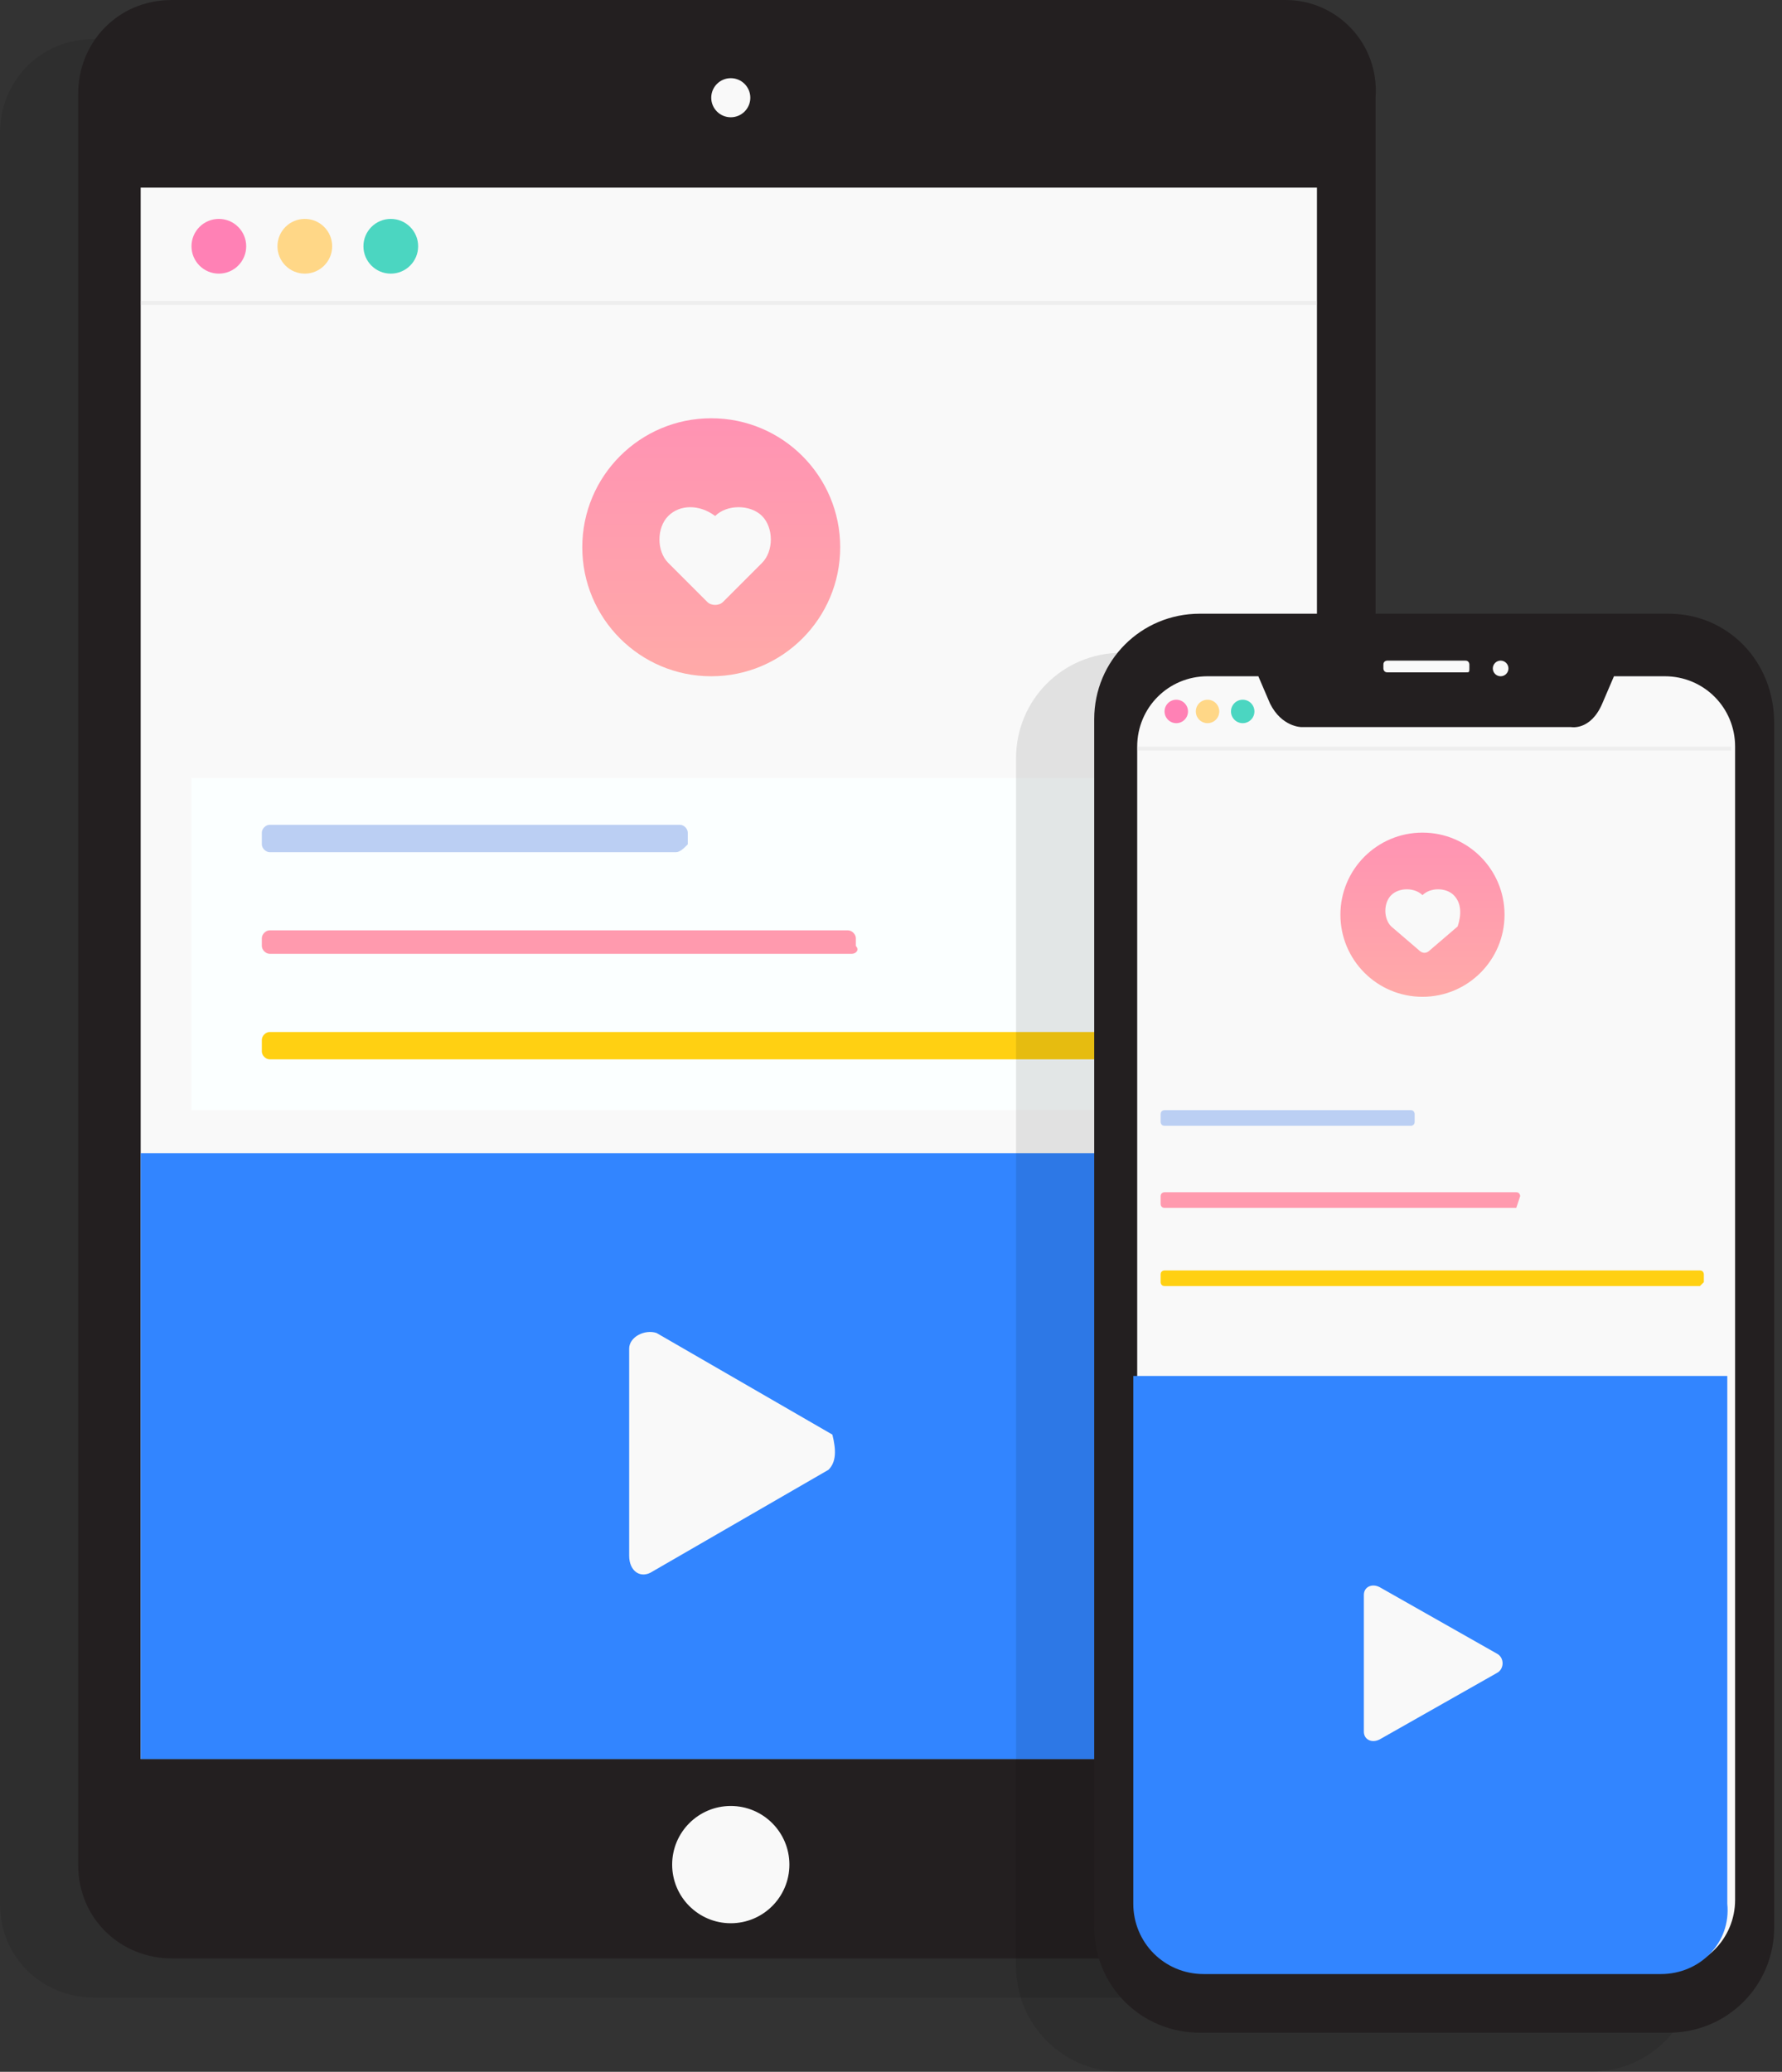 <?xml version="1.0" encoding="utf-8"?>
<!-- Generator: Adobe Illustrator 19.0.0, SVG Export Plug-In . SVG Version: 6.00 Build 0)  -->
<svg version="1.1" id="图层_1" xmlns="http://www.w3.org/2000/svg" xmlns:xlink="http://www.w3.org/1999/xlink" x="0px" y="0px"
	 viewBox="-236 404.9 45.6 53" style="enable-background:new -236 404.9 45.6 53;" xml:space="preserve">
<rect x="-236" y="404.9" width="45.6" height="53" fill="#333333" stroke="none"/>
<style type="text/css">
	.st0{fill:#FFFFFF;}
	.st1{opacity:0.1;}
	.st2{opacity:0.3;enable-background:new    ;}
	.st3{fill:#F9F9F9;}
	.st4{fill:#231F20;}
	.st5{fill:#3285FF;}
	.st6{fill:#FF81B5;}
	.st7{fill:#FFD787;}
	.st8{fill:#4BD6C1;}
	.st9{opacity:0.3;fill:#D3D3D3;enable-background:new    ;}
	.st10{fill:url(#SVGID_1_);}
	.st11{fill:#FBFFFF;}
	.st12{fill:#BBCFF3;}
	.st13{fill:#FF9AAE;}
	.st14{fill:#FFD012;}
	.st15{fill:url(#SVGID_2_);}
</style>
<path class="st0" d="M-168.2,342.2c-0.6-0.6-1.6-0.6-2.2,0c-0.6-0.6-1.6-0.5-2.2,0c-0.6,0.6-0.6,1.6,0,2.2l0,0l1.8,1.8
	c0.2,0.2,0.5,0.2,0.7,0l0,0l1.8-1.8C-167.6,343.8-167.5,342.8-168.2,342.2L-168.2,342.2L-168.2,342.2z"/>
<path class="st0" d="M-156.8,342.2c-0.6-0.6-1.6-0.6-2.2,0c-0.6-0.6-1.6-0.5-2.2,0c-0.6,0.6-0.6,1.6,0,2.2l0,0l1.8,1.8
	c0.2,0.2,0.5,0.2,0.7,0l0,0l1.8-1.8C-156.1,343.8-156.1,342.8-156.8,342.2L-156.8,342.2L-156.8,342.2z"/>
<path class="st0" d="M-145.4,342.2c-0.6-0.6-1.6-0.6-2.2,0c-0.6-0.6-1.6-0.5-2.2,0c-0.6,0.6-0.6,1.6,0,2.2l0,0l1.8,1.8
	c0.2,0.2,0.5,0.2,0.7,0l0,0l1.8-1.8C-144.7,343.8-144.7,342.8-145.4,342.2C-145.3,342.2-145.4,342.2-145.4,342.2L-145.4,342.2z"/>
<g>
	<g class="st1">
		<path d="M-212,431.8l-9.3,5.4c-0.6,0.3-1.3-0.1-1.3-0.7v-10.9c0-0.6,0.8-1,1.3-0.7l9.3,5.4C-211.5,430.6-211.5,431.4-212,431.8z"
			/>
		<path d="M-205.1,405.9h-28.5c-1.4,0-2.4,1.1-2.4,2.4v45.3c0,1.4,1.1,2.4,2.4,2.4h28.4c1.4,0,2.4-1.1,2.4-2.4v-45.2
			C-202.7,407-203.8,405.9-205.1,405.9z"/>
		<circle cx="-219.3" cy="408.4" r="0.5"/>
		<circle cx="-219.3" cy="453.6" r="1.5"/>
		<rect x="-234.4" y="410.7" width="30.1" height="40.2"/>
		<rect x="-234.4" y="435.4" width="30.1" height="15.5"/>
		<path d="M-216.8,443.5l-4.5,2.6c-0.3,0.2-0.6,0-0.6-0.4v-5.3c0-0.3,0.4-0.5,0.7-0.4l4.5,2.6C-216.6,443-216.6,443.3-216.8,443.5z"
			/>
		<circle cx="-232.4" cy="412.2" r="0.7"/>
		<circle cx="-230.2" cy="412.2" r="0.7"/>
		<circle cx="-228" cy="412.2" r="0.7"/>
		<rect x="-234.4" y="413.6" class="st2" width="30.1" height="0.1"/>
		<ellipse cx="-219.8" cy="419.9" rx="3.3" ry="3.3"/>
		<path d="M-218.5,419.1c-0.3-0.3-0.9-0.3-1.2,0c-0.4-0.3-0.9-0.3-1.2,0c-0.3,0.3-0.3,0.9,0,1.2l0,0l1,1c0.1,0.1,0.3,0.1,0.4,0l0,0
			l1-1C-218.2,420-218.2,419.4-218.5,419.1L-218.5,419.1L-218.5,419.1z"/>
		<rect x="-233.1" y="425.8" width="27.7" height="8.5"/>
		<path d="M-220.7,427.7h-10.4c-0.1,0-0.2-0.1-0.2-0.2v-0.3c0-0.1,0.1-0.2,0.2-0.2h10.5c0.1,0,0.2,0.1,0.2,0.2v0.3
			C-220.5,427.6-220.6,427.7-220.7,427.7z"/>
		<path d="M-216.2,430.3h-14.9c-0.1,0-0.2-0.1-0.2-0.2v-0.2c0-0.1,0.1-0.2,0.2-0.2h14.8c0.1,0,0.2,0.1,0.2,0.2v0.2
			C-216,430.2-216.1,430.3-216.2,430.3z"/>
		<path d="M-208.4,433h-22.7c-0.1,0-0.2-0.1-0.2-0.2v-0.3c0-0.1,0.1-0.2,0.2-0.2h22.8c0.1,0,0.2,0.1,0.2,0.2v0.3
			C-208.2,432.9-208.3,433-208.4,433z"/>
	</g>
	<g>
		<g>
			<path class="st3" d="M-210,430.8l-9.3,5.4c-0.6,0.3-1.3-0.1-1.3-0.7v-10.9c0-0.6,0.8-1,1.3-0.7l9.3,5.4
				C-209.5,429.6-209.5,430.4-210,430.8z"/>
			<g>
				<path class="st4" d="M-203.1,404.9h-28.5c-1.4,0-2.4,1.1-2.4,2.4v45.3c0,1.4,1.1,2.4,2.4,2.4h28.4c1.4,0,2.4-1.1,2.4-2.4v-45.2
					C-200.7,406-201.8,404.9-203.1,404.9z"/>
				<circle class="st3" cx="-217.3" cy="407.4" r="0.5"/>
				<circle class="st3" cx="-217.3" cy="452.6" r="1.5"/>
				<rect x="-232.4" y="409.7" class="st3" width="30.1" height="40.2"/>
			</g>
			<rect x="-232.4" y="434.4" class="st5" width="30.1" height="15.5"/>
			<path class="st3" d="M-214.8,442.5l-4.5,2.6c-0.3,0.2-0.6,0-0.6-0.4v-5.3c0-0.3,0.4-0.5,0.7-0.4l4.5,2.6
				C-214.6,442-214.6,442.3-214.8,442.5z"/>
			<circle class="st6" cx="-230.4" cy="411.2" r="0.7"/>
			<circle class="st7" cx="-228.2" cy="411.2" r="0.7"/>
			<circle class="st8" cx="-226" cy="411.2" r="0.7"/>
			<rect x="-232.4" y="412.6" class="st9" width="30.1" height="0.1"/>
			<g>
				
					<linearGradient id="SVGID_1_" gradientUnits="userSpaceOnUse" x1="-217.8" y1="375.4" x2="-217.8" y2="381.971" gradientTransform="matrix(1 0 0 -1 0 797.6)">
					<stop  offset="0" style="stop-color:#FFAAA8"/>
					<stop  offset="1" style="stop-color:#FF93B3"/>
				</linearGradient>
				<ellipse class="st10" cx="-217.8" cy="418.9" rx="3.3" ry="3.3"/>
				<path class="st3" d="M-216.5,418.1c-0.3-0.3-0.9-0.3-1.2,0c-0.4-0.3-0.9-0.3-1.2,0c-0.3,0.3-0.3,0.9,0,1.2l0,0l1,1
					c0.1,0.1,0.3,0.1,0.4,0l0,0l1-1C-216.2,419-216.2,418.4-216.5,418.1L-216.5,418.1L-216.5,418.1z"/>
			</g>
			<rect x="-231.1" y="424.8" class="st11" width="27.7" height="8.5"/>
			<g>
				<path class="st12" d="M-218.7,426.7h-10.4c-0.1,0-0.2-0.1-0.2-0.2v-0.3c0-0.1,0.1-0.2,0.2-0.2h10.5c0.1,0,0.2,0.1,0.2,0.2v0.3
					C-218.5,426.6-218.6,426.7-218.7,426.7z"/>
				<path class="st13" d="M-214.2,429.3h-14.9c-0.1,0-0.2-0.1-0.2-0.2v-0.2c0-0.1,0.1-0.2,0.2-0.2h14.8c0.1,0,0.2,0.1,0.2,0.2v0.2
					C-214,429.2-214.1,429.3-214.2,429.3z"/>
				<path class="st14" d="M-206.4,432h-22.7c-0.1,0-0.2-0.1-0.2-0.2v-0.3c0-0.1,0.1-0.2,0.2-0.2h22.8c0.1,0,0.2,0.1,0.2,0.2v0.3
					C-206.2,431.9-206.3,432-206.4,432z"/>
			</g>
		</g>
	</g>
</g>
<g>
	<g class="st1">
		<path d="M-195.3,421.6h-12c-1.5,0-2.7,1.2-2.7,2.7v30.9c0,1.5,1.2,2.7,2.7,2.7h12c1.5,0,2.7-1.2,2.7-2.7v-30.8
			C-192.6,422.8-193.8,421.6-195.3,421.6z"/>
		<path d="M-205.8,423.2l0.3,0.7c0.3,0.6,0.8,0.6,0.8,0.6h3.6l0,0h3.3c0,0,0.5,0.1,0.8-0.6l0.3-0.7h1.3c1,0,1.8,0.8,1.8,1.8v29.5
			c0,1-0.8,1.8-1.8,1.8h-11.7c-1,0-1.8-0.8-1.8-1.8V425c0-1,0.8-1.8,1.8-1.8L-205.8,423.2z"/>
		<path d="M-200.5,423.1h-2c-0.1,0-0.1-0.1-0.1-0.1v-0.1c0-0.1,0.1-0.1,0.1-0.1h2c0.1,0,0.1,0.1,0.1,0.1v0.1
			C-200.4,423.1-200.4,423.1-200.5,423.1z"/>
		<circle cx="-199.6" cy="423" r="0.2"/>
		<path d="M-195.5,456.4h-11.7c-1,0-1.8-0.8-1.8-1.8v-13.5h15.2v13.5C-193.7,455.6-194.5,456.4-195.5,456.4z"/>
		<path d="M-199.7,448.7l-3,1.7c-0.2,0.1-0.4,0-0.4-0.2v-3.5c0-0.2,0.2-0.3,0.4-0.2l3,1.7C-199.5,448.3-199.5,448.6-199.7,448.7z"/>
		<circle cx="-207.9" cy="424.1" r="0.3"/>
		<circle cx="-207.1" cy="424.1" r="0.3"/>
		<circle cx="-206.2" cy="424.1" r="0.3"/>
		<rect x="-208.9" y="425" class="st2" width="15.2" height="0.1"/>
		<ellipse cx="-201.6" cy="429.3" rx="2.1" ry="2.1"/>
		<path d="M-200.8,428.8c-0.2-0.2-0.6-0.2-0.8,0c-0.2-0.2-0.6-0.2-0.8,0c-0.2,0.2-0.2,0.6,0,0.8l0,0l0.7,0.6c0.1,0.1,0.2,0.1,0.3,0
			l0,0l0.7-0.6C-200.6,429.3-200.6,429-200.8,428.8L-200.8,428.8L-200.8,428.8z"/>
		<path d="M-201.9,434.7h-6.3c-0.1,0-0.1-0.1-0.1-0.1v-0.2c0-0.1,0.1-0.1,0.1-0.1h6.3c0.1,0,0.1,0.1,0.1,0.1v0.2
			C-201.8,434.7-201.9,434.7-201.9,434.7z"/>
		<path d="M-199.2,436.8h-9c-0.1,0-0.1-0.1-0.1-0.1v-0.2c0-0.1,0.1-0.1,0.1-0.1h9c0.1,0,0.1,0.1,0.1,0.1L-199.2,436.8
			C-199.1,436.7-199.2,436.8-199.2,436.8z"/>
		<path d="M-194.5,438.8h-13.7c-0.1,0-0.1-0.1-0.1-0.1v-0.2c0-0.1,0.1-0.1,0.1-0.1h13.7c0.1,0,0.1,0.1,0.1,0.1v0.2L-194.5,438.8z"/>
	</g>
	<g>
		<g>
			<g>
				<path class="st4" d="M-193.3,420.6h-12c-1.5,0-2.7,1.2-2.7,2.7v30.9c0,1.5,1.2,2.7,2.7,2.7h12c1.5,0,2.7-1.2,2.7-2.7v-30.8
					C-190.6,421.8-191.8,420.6-193.3,420.6z"/>
				<path class="st3" d="M-203.8,422.2l0.3,0.7c0.3,0.6,0.8,0.6,0.8,0.6h3.6l0,0h3.3c0,0,0.5,0.1,0.8-0.6l0.3-0.7h1.3
					c1,0,1.8,0.8,1.8,1.8v29.5c0,1-0.8,1.8-1.8,1.8h-11.7c-1,0-1.8-0.8-1.8-1.8V424c0-1,0.8-1.8,1.8-1.8L-203.8,422.2z"/>
				<path class="st3" d="M-198.5,422.1h-2c-0.1,0-0.1-0.1-0.1-0.1v-0.1c0-0.1,0.1-0.1,0.1-0.1h2c0.1,0,0.1,0.1,0.1,0.1v0.1
					C-198.4,422.1-198.4,422.1-198.5,422.1z"/>
				<circle class="st3" cx="-197.6" cy="422" r="0.2"/>
			</g>
			<path class="st5" d="M-193.5,455.4h-11.7c-1,0-1.8-0.8-1.8-1.8v-13.5h15.2v13.5C-191.7,454.6-192.5,455.4-193.5,455.4z"/>
			<path class="st3" d="M-197.7,447.7l-3,1.7c-0.2,0.1-0.4,0-0.4-0.2v-3.5c0-0.2,0.2-0.3,0.4-0.2l3,1.7
				C-197.5,447.3-197.5,447.6-197.7,447.7z"/>
			<circle class="st6" cx="-205.9" cy="423.1" r="0.3"/>
			<circle class="st7" cx="-205.1" cy="423.1" r="0.3"/>
			<circle class="st8" cx="-204.2" cy="423.1" r="0.3"/>
			<rect x="-206.9" y="424" class="st9" width="15.2" height="0.1"/>
			<g>
				
					<linearGradient id="SVGID_2_" gradientUnits="userSpaceOnUse" x1="-199.6" y1="367.2" x2="-199.6" y2="371.389" gradientTransform="matrix(1 0 0 -1 0 797.6)">
					<stop  offset="0" style="stop-color:#FFAAA8"/>
					<stop  offset="1" style="stop-color:#FF93B3"/>
				</linearGradient>
				<ellipse class="st15" cx="-199.6" cy="428.3" rx="2.1" ry="2.1"/>
				<path class="st3" d="M-198.8,427.8c-0.2-0.2-0.6-0.2-0.8,0c-0.2-0.2-0.6-0.2-0.8,0c-0.2,0.2-0.2,0.6,0,0.8l0,0l0.7,0.6
					c0.1,0.1,0.2,0.1,0.3,0l0,0l0.7-0.6C-198.6,428.3-198.6,428-198.8,427.8L-198.8,427.8L-198.8,427.8z"/>
			</g>
			<g>
				<path class="st12" d="M-199.9,433.7h-6.3c-0.1,0-0.1-0.1-0.1-0.1v-0.2c0-0.1,0.1-0.1,0.1-0.1h6.3c0.1,0,0.1,0.1,0.1,0.1v0.2
					C-199.8,433.7-199.9,433.7-199.9,433.7z"/>
				<path class="st13" d="M-197.2,435.8h-9c-0.1,0-0.1-0.1-0.1-0.1v-0.2c0-0.1,0.1-0.1,0.1-0.1h9c0.1,0,0.1,0.1,0.1,0.1
					L-197.2,435.8C-197.1,435.7-197.2,435.8-197.2,435.8z"/>
				<path class="st14" d="M-192.5,437.8h-13.7c-0.1,0-0.1-0.1-0.1-0.1v-0.2c0-0.1,0.1-0.1,0.1-0.1h13.7c0.1,0,0.1,0.1,0.1,0.1v0.2
					L-192.5,437.8z"/>
			</g>
		</g>
	</g>
</g>
</svg>
